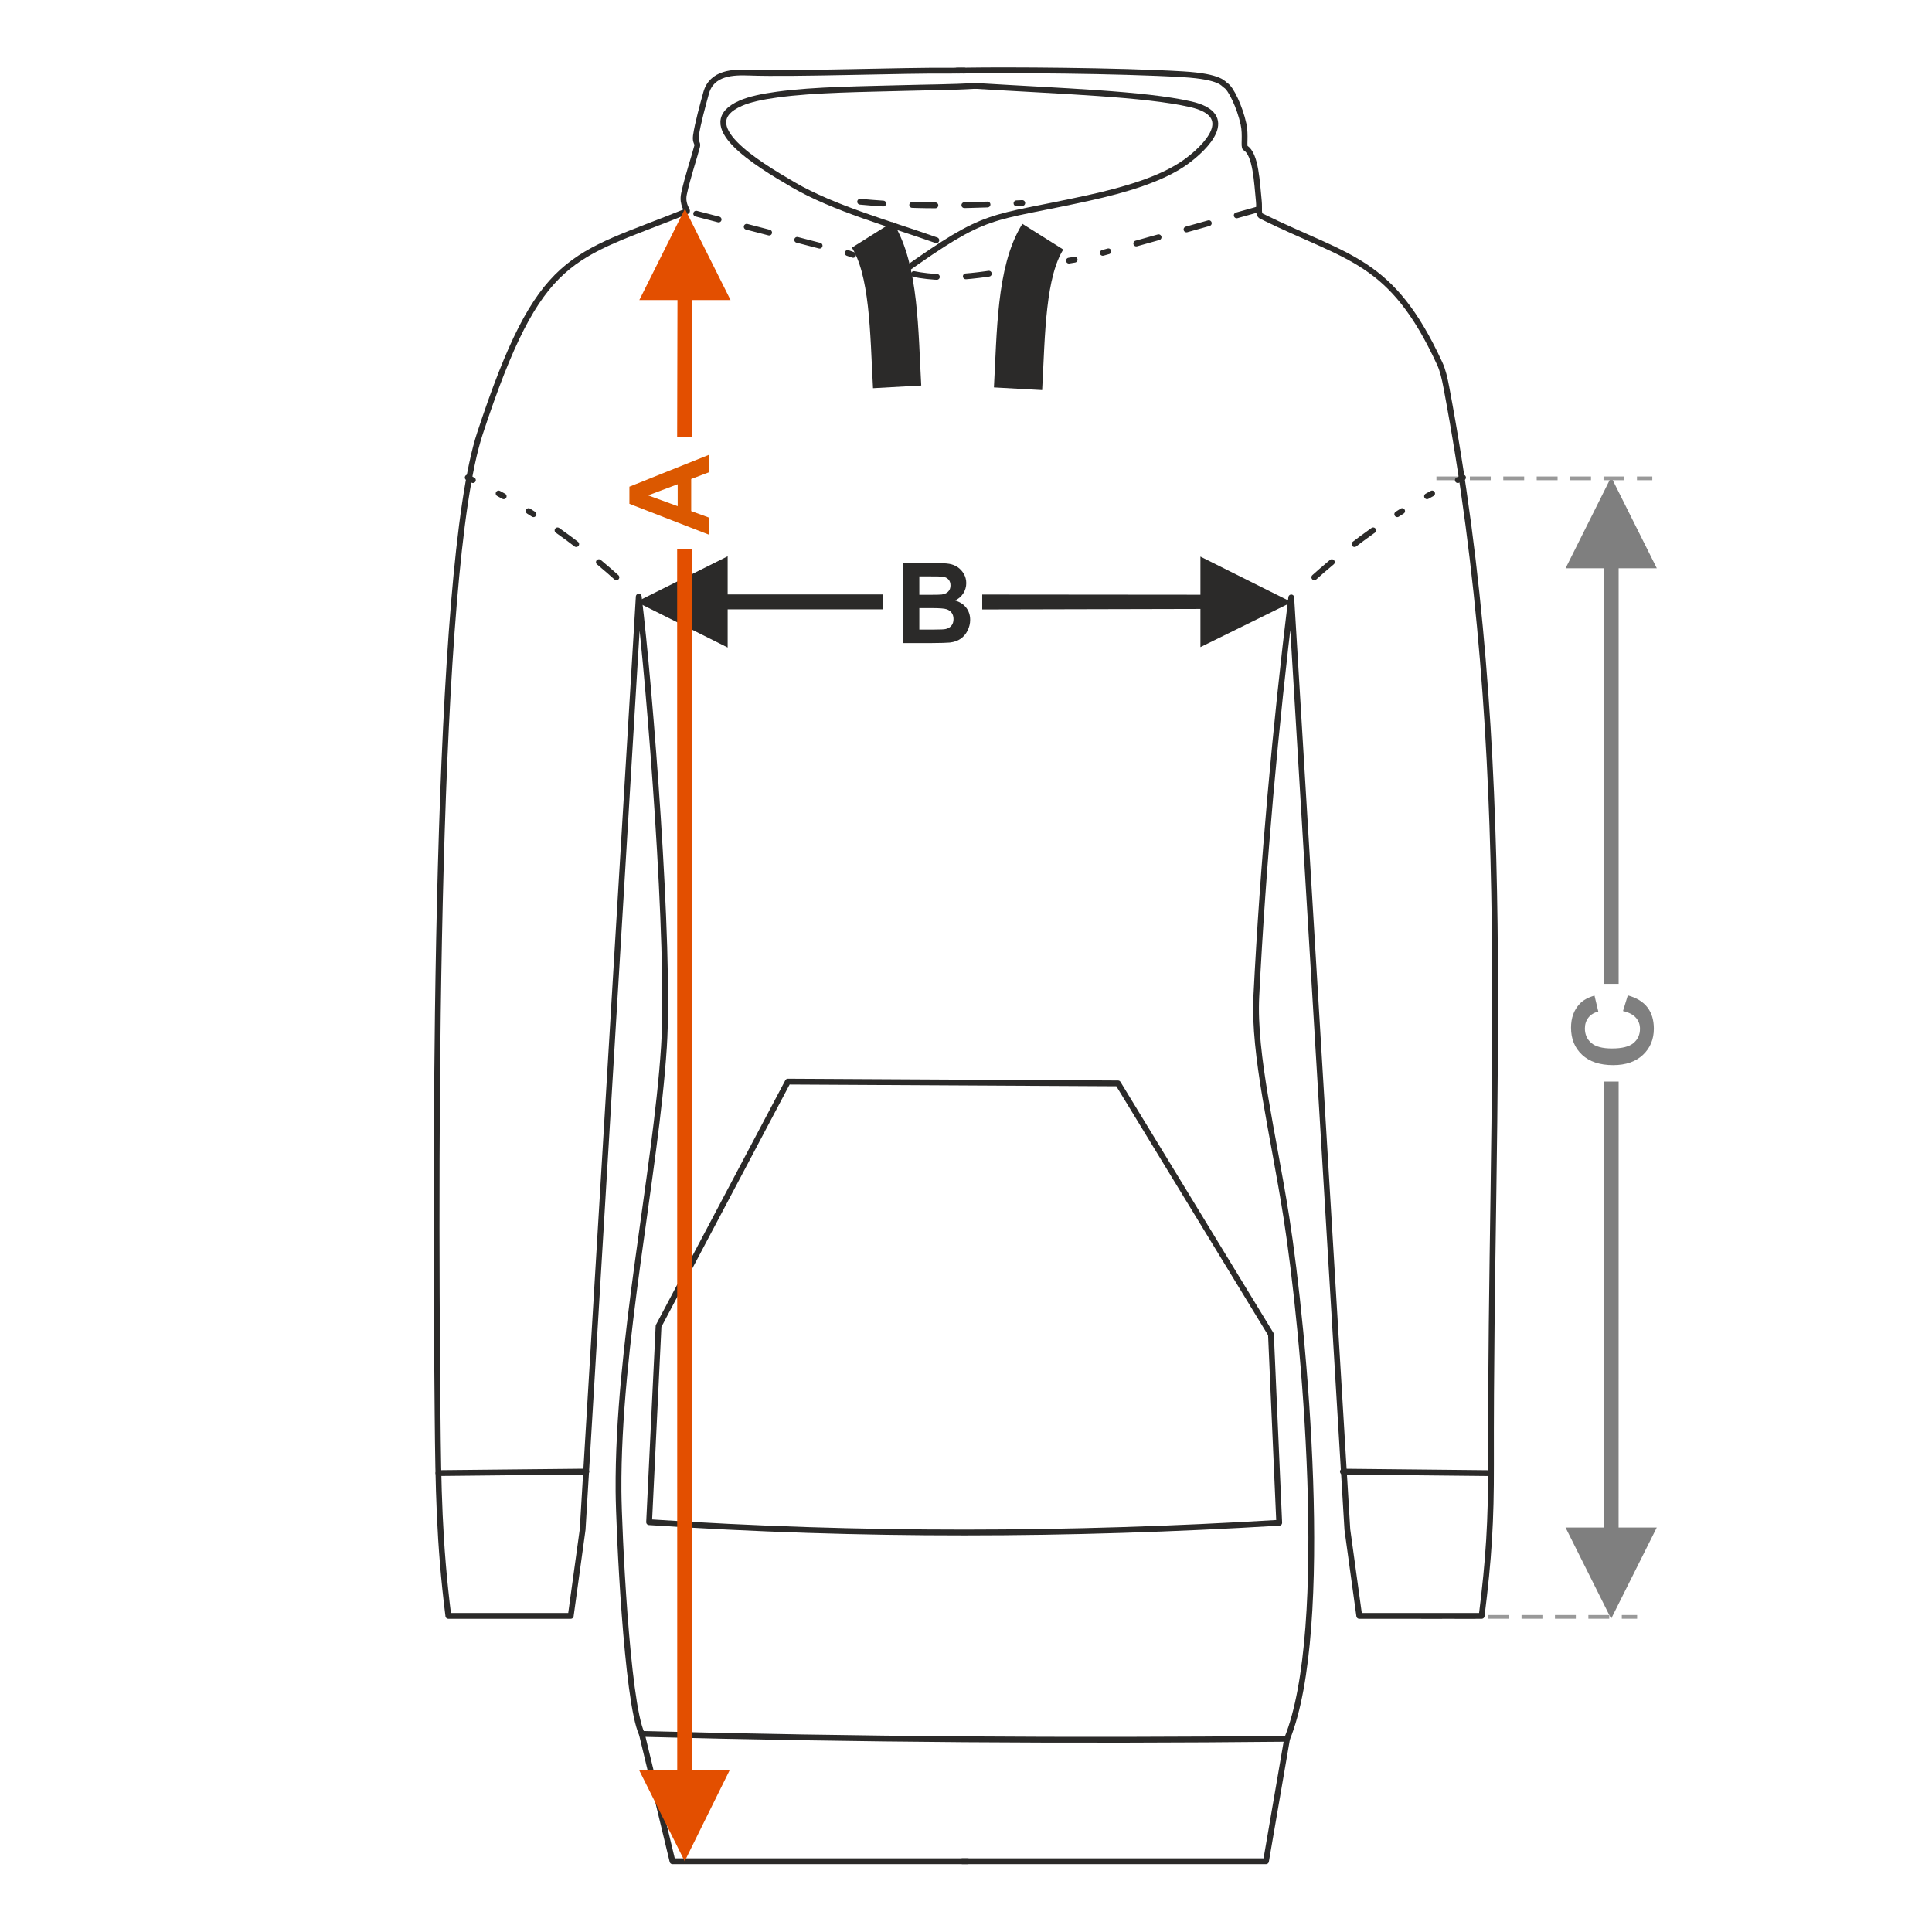 <?xml version="1.0" encoding="UTF-8"?>
<!DOCTYPE svg PUBLIC "-//W3C//DTD SVG 1.1//EN" "http://www.w3.org/Graphics/SVG/1.1/DTD/svg11.dtd">
<!-- Creator: CorelDRAW 2017 -->
<svg xmlns="http://www.w3.org/2000/svg" xml:space="preserve" width="1000px" height="1000px" version="1.1" style="shape-rendering:geometricPrecision; text-rendering:geometricPrecision; image-rendering:optimizeQuality; fill-rule:evenodd; clip-rule:evenodd"
viewBox="0 0 1000 1000"
 xmlns:xlink="http://www.w3.org/1999/xlink">
 <defs>
  <style type="text/css">
   <![CDATA[
    .str3 {stroke:#2B2A29;stroke-width:25;stroke-miterlimit:22.926}
    .str0 {stroke:#2B2A29;stroke-width:3;stroke-linecap:round;stroke-linejoin:round;stroke-miterlimit:22.926}
    .str1 {stroke:#2B2A29;stroke-width:3;stroke-linecap:round;stroke-linejoin:round;stroke-miterlimit:22.926;stroke-dasharray:3 15 3 15 3 15 12 15 12 15}
    .str2 {stroke:#2B2A29;stroke-width:3;stroke-linecap:round;stroke-linejoin:round;stroke-miterlimit:22.926;stroke-dasharray:12 15 12 15 12 15 3 15 3 15}
    .fil1 {fill:none}
    .fil0 {fill:#2B2A29;fill-rule:nonzero}
    .fil2 {fill:#7F7F7F;fill-rule:nonzero}
    .fil3 {fill:#999999;fill-rule:nonzero}
    .fil4 {fill:#DB5800;fill-rule:nonzero}
    .fil5 {fill:#E34F00;fill-rule:nonzero}
   ]]>
  </style>
 </defs>
 <g id="Ebene_x0020_1">
  <path class="fil0" d="M467.448 291.439l16.562 0c3.288,0 5.727,0.135 7.337,0.405 1.62,0.28 3.056,0.849 4.329,1.707 1.272,0.868 2.333,2.014 3.181,3.451 0.849,1.436 1.273,3.056 1.273,4.839 0,1.929 -0.521,3.712 -1.562,5.322 -1.041,1.62 -2.459,2.825 -4.242,3.634 2.517,0.743 4.444,1.996 5.804,3.77 1.35,1.774 2.024,3.856 2.024,6.257 0,1.89 -0.434,3.721 -1.311,5.505 -0.877,1.783 -2.073,3.21 -3.596,4.28 -1.513,1.061 -3.384,1.717 -5.611,1.967 -1.388,0.145 -4.753,0.241 -10.084,0.28l-14.104 0 0 -41.417zm8.387 6.884l0 9.544 5.476 0c3.249,0 5.273,-0.048 6.064,-0.144 1.427,-0.164 2.555,-0.656 3.375,-1.476 0.818,-0.819 1.224,-1.889 1.224,-3.22 0,-1.282 -0.357,-2.313 -1.061,-3.114 -0.704,-0.8 -1.755,-1.282 -3.143,-1.446 -0.829,-0.096 -3.21,-0.144 -7.134,-0.144l-4.801 0zm0 16.427l0 11.106 7.752 0c3.007,0 4.926,-0.086 5.736,-0.25 1.243,-0.231 2.256,-0.781 3.036,-1.658 0.781,-0.888 1.176,-2.054 1.176,-3.529 0,-1.253 -0.298,-2.304 -0.906,-3.171 -0.598,-0.868 -1.475,-1.505 -2.612,-1.899 -1.138,-0.396 -3.615,-0.599 -7.423,-0.599l-6.759 0z"/>
  <rect class="fil1" x="-0.001" y="-0.001" width="1000.002" height="1000.002"/>
  <polygon class="fil0" points="621.34,307.833 508.399,307.734 508.399,315.447 621.34,315.181 621.34,334.941 668.555,311.689 621.34,288.089 "/>
  <polygon class="fil0" points="329.419,311.528 376.634,287.928 376.634,307.672 457.011,307.672 457.011,315.384 376.634,315.384 376.634,335.144 "/>
  <polygon class="fil2" points="830.088,294.128 830.088,509.228 837.801,509.228 837.801,294.128 857.56,294.128 833.944,246.911 810.344,294.128 "/>
  <path class="fil2" d="M840.06 523.307l2.487 -8.098c4.56,1.243 7.944,3.316 10.161,6.208 2.208,2.892 3.317,6.556 3.317,11 0,5.505 -1.88,10.026 -5.64,13.574 -3.76,3.538 -8.899,5.312 -15.425,5.312 -6.893,0 -12.254,-1.783 -16.071,-5.341 -3.818,-3.557 -5.727,-8.242 -5.727,-14.046 0,-5.071 1.504,-9.188 4.502,-12.35 1.774,-1.89 4.319,-3.297 7.645,-4.242l1.967 8.272c-2.14,0.491 -3.837,1.513 -5.08,3.065 -1.244,1.563 -1.862,3.452 -1.862,5.67 0,3.075 1.1,5.572 3.307,7.481 2.199,1.918 5.766,2.872 10.702,2.872 5.225,0 8.956,-0.944 11.173,-2.824 2.227,-1.89 3.336,-4.339 3.336,-7.356 0,-2.227 -0.704,-4.146 -2.121,-5.746 -1.417,-1.6 -3.634,-2.757 -6.671,-3.451z"/>
  <path class="fil3" d="M855.224 246.627l-7.938 0 0 1.929 7.938 0 0 -1.929zm-14.424 0l0 1.929 -10.811 0 0 -1.929 10.811 0zm-17.298 0l0 1.929 -10.811 0 0 -1.929 10.811 0zm-17.297 0l0 1.929 -10.811 0 0 -1.929 10.811 0zm-17.297 0l0 1.929 -10.811 0 0 -1.929 10.811 0zm-17.298 0l0 1.929 -10.811 0 0 -1.929 10.811 0zm-17.298 0l0 1.929 -10.811 0 0 -1.929 10.811 0z"/>
  <path class="fil3" d="M847.374 835.93l-7.938 0 0 1.928 7.938 0 0 -1.928zm-14.425 0l0 1.928 -10.811 0 0 -1.928 10.811 0zm-17.297 0l0 1.928 -10.811 0 0 -1.928 10.811 0zm-17.297 0l0 1.928 -10.811 0 0 -1.928 10.811 0zm-17.298 0l0 1.928 -10.811 0 0 -1.928 10.811 0zm-17.298 0l0 1.928 -10.811 0 0 -1.928 10.811 0zm-17.297 0l0 1.928 -10.811 0 0 -1.928 10.811 0z"/>
  <polygon class="fil2" points="833.922,837.858 810.322,790.641 830.066,790.641 830.088,559.82 837.801,559.82 837.778,790.641 857.538,790.641 "/>
  <path class="fil1 str0" d="M499.115 36.527c-1.817,-0.088 -4.061,0.068 -6.59,0.042 -24.96,-0.27 -81.267,1.878 -104.618,1.008 -8.305,-0.308 -19.524,-0.091 -22.434,10.594 -1.451,5.327 -4.42,15.92 -5.274,22.165 -0.461,3.378 1.1,3.592 0.66,5.318 -1.415,5.541 -5.025,16.157 -6.83,24.715 -1.189,5.635 2.172,8.692 1.491,8.967 -60.07,24.337 -75.962,20.57 -107.079,114.935 -23.449,71.114 -23.359,358.125 -21.953,507.574 0.36,38.198 0.827,66.641 5.573,104.541l63.356 0 6.16 -44.701 29.038 -482.87c5.656,46.188 16.412,181.205 13.041,233.172 -4.271,65.839 -24.044,154.433 -23.511,229.864 0.133,18.772 4.236,108.994 12.065,125.613l15.87 65.913 152.804 0"/>
  <path class="fil1 str0" d="M495.237 36.544c0.768,-0.049 2.099,0.021 3.878,-0.017 0.471,-0.01 0.976,-0.021 1.51,-0.029 19.104,-0.335 78.085,-0.073 111.721,1.946 19.945,1.197 20.846,5.096 22.083,5.764 2.634,1.423 7.3,11.222 9.215,20.028 1.248,5.74 -0.078,11.762 0.942,12.347 5.455,3.128 6.009,17.997 6.987,27.509 0.423,4.103 -0.568,6.837 1.417,7.818 45.121,22.313 67.171,21.991 92.204,76.257 1.622,3.516 2.576,7.747 3.436,12.309 36.36,192.865 22.604,362.598 23.104,557.215 0.076,29.67 -1.123,49.104 -4.828,78.695l-63.356 0 -6.16 -44.701 -29.038 -482.451c-8.138,66.458 -14.635,137.95 -18.082,206.489 -1.521,30.227 8.763,71.1 15.554,114.297 9.389,59.719 23.412,213.282 0.36,269.984l-10.907 63.373 -157.194 0"/>
  <path class="fil1 str1" d="M242.081 247.176c33.785,16.182 62.501,37.243 87.756,61.638"/>
  <path class="fil1 str1" d="M757.261 247.176c-33.785,16.182 -62.502,37.243 -87.757,61.638"/>
  <path class="fil1 str2" d="M445.206 104.409c32.688,3.06 59.164,1.822 85.848,0.591"/>
  <line class="fil1 str0" x1="226.915" y1="762.468" x2="303.497" y2= "761.679" />
  <line class="fil1 str0" x1="771.662" y1="762.496" x2="695.081" y2= "761.707" />
  <path class="fil1 str2" d="M651.683 108.232l-90.616 25.382 -38.269 6.344c-22.606,3.749 -40.527,6.132 -62.591,-1.543l-21.712 -7.551 -82.975 -21.528"/>
  <path class="fil1 str0" d="M504.735 44.45c-12.311,0.76 -24.841,0.76 -36.51,1.096 -20.561,0.591 -46.447,0.721 -66.032,3.425 -7.574,1.046 -14.015,2.357 -18.812,4.459 -25.004,10.96 7.986,31.005 27.232,42.222 21.093,12.292 50.573,20.351 74.037,28.696"/>
  <path class="fil1 str0" d="M467.02 140.785c45.089,-31.987 43.612,-26.742 96.364,-38.322 19.445,-4.268 38.05,-9.884 50.039,-18.414 10.903,-7.757 27.439,-24.531 2.777,-30.109 -23.943,-5.416 -66.806,-6.739 -111.465,-9.49"/>
  <path class="fil1 str3" d="M539.771 122.51c-11.427,18.163 -11.258,50.289 -12.839,78.709"/>
  <path class="fil1 str3" d="M451.513 121.532c11.427,18.163 11.259,50.289 12.839,78.709"/>
  <path class="fil1 str0" d="M332.21 897.464c111.01,2.949 222.354,3.666 333.974,2.54"/>
  <path class="fil1 str0" d="M340.866 686.385l66.941 -126.546 170.867 0.918 79.168 129.908 4.28 97.508c-108.323,6.572 -217.009,6.977 -326.147,-0.306l4.891 -101.482z"/>
  <path class="fil4" d="M367.195 235.315l0 9.033 -9.428 3.577 0 16.611 9.428 3.442 0 8.869 -41.417 -16.08 0 -8.86 41.417 -16.592zm-16.428 15.329l-15.329 5.755 15.329 5.592 0 -11.347z"/>
  <polygon class="fil5" points="350.658,155.31 350.49,226.074 358.202,226.074 358.371,155.31 378.13,155.31 354.514,108.095 330.914,155.31 "/>
  <polygon class="fil5" points="354.388,963.377 330.788,916.161 350.532,916.161 350.49,284.015 358.013,284.008 358.004,916.161 377.717,916.161 "/>
 </g>
</svg>
